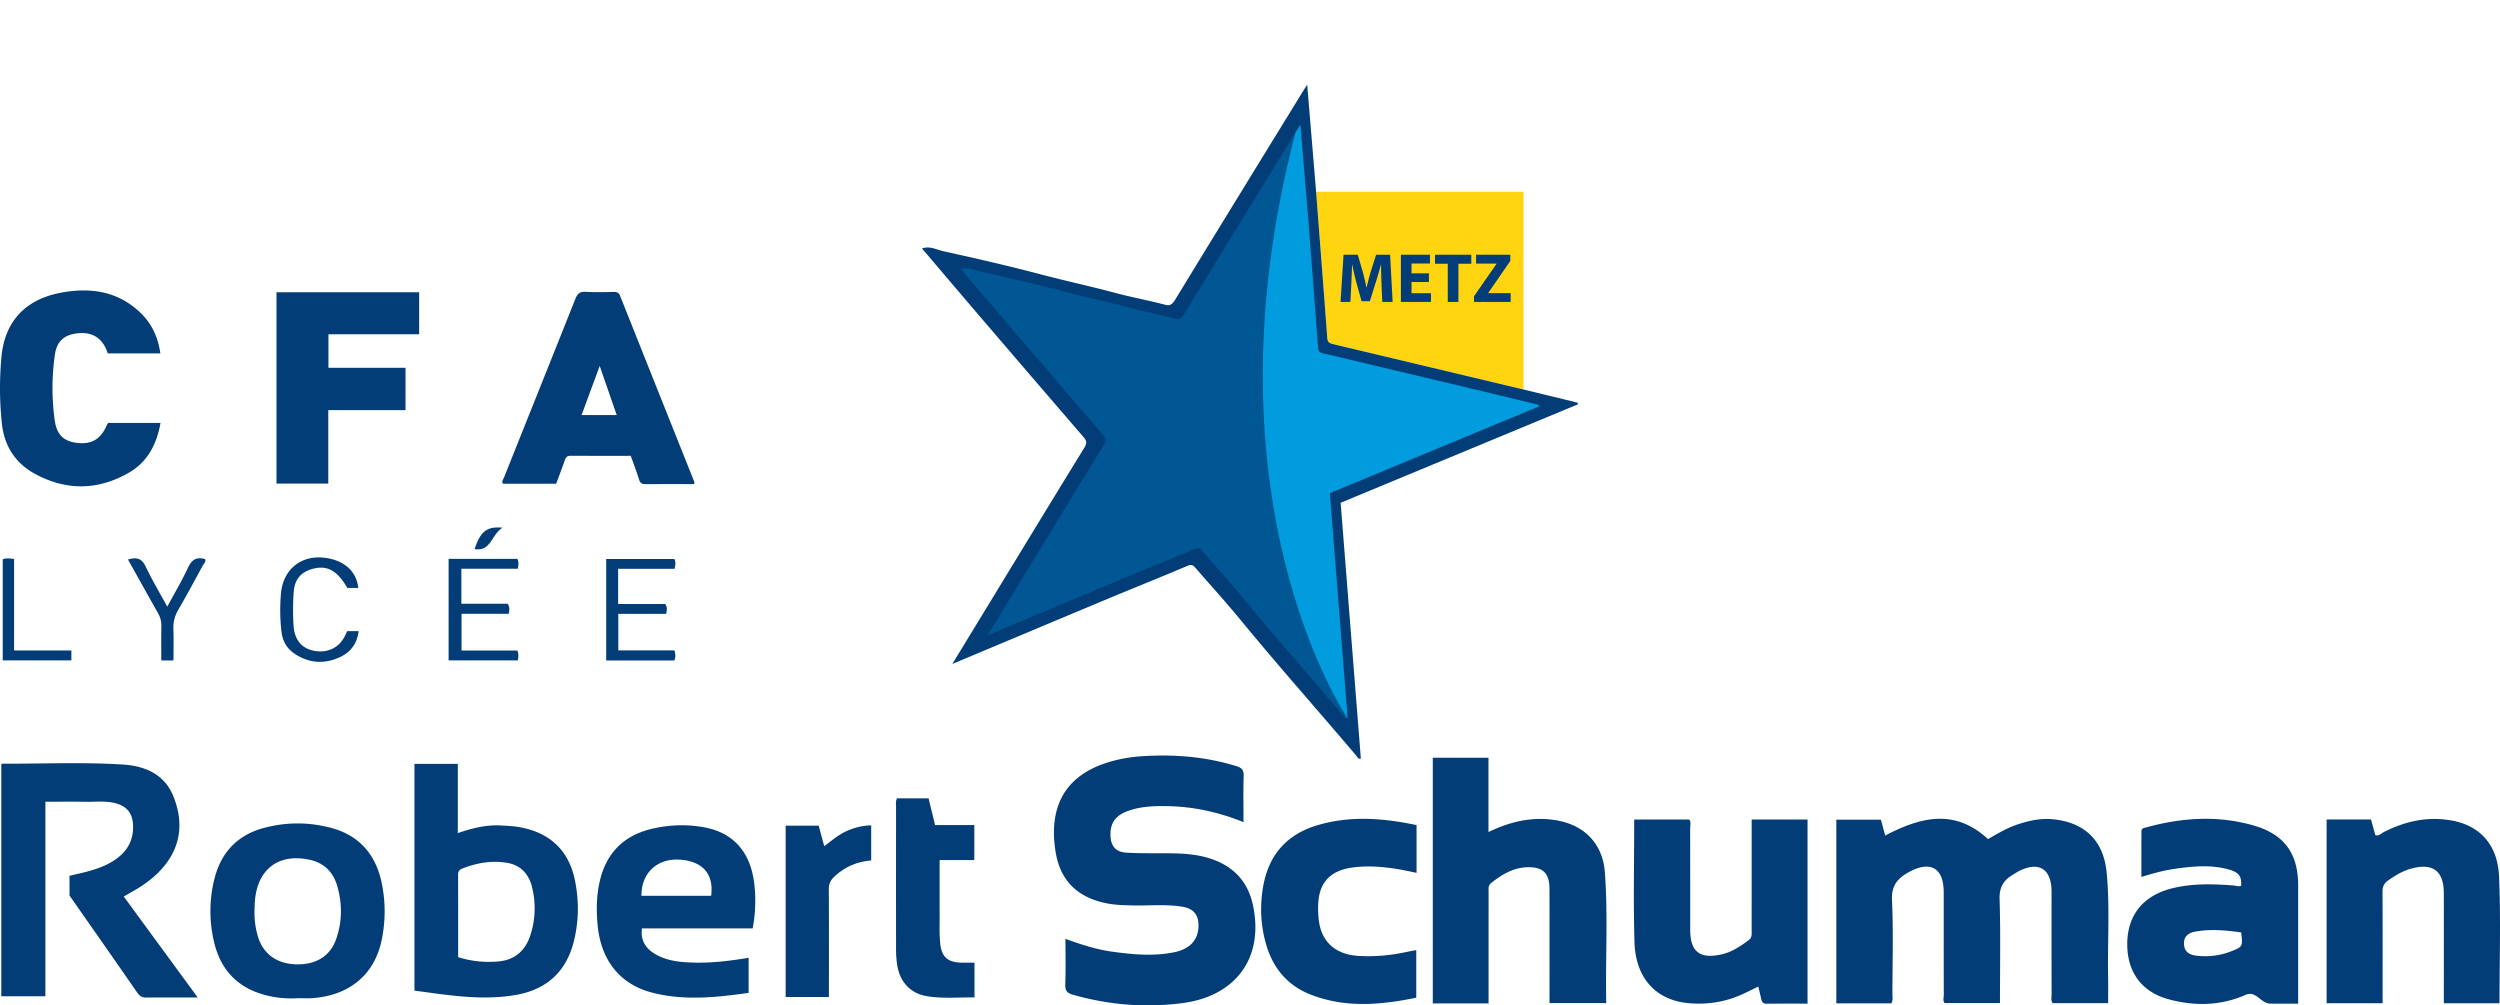 <svg xmlns="http://www.w3.org/2000/svg" width="651.648" height="262.059" viewBox="0 0 651.648 262.059" enable-background="new 0 0 651.648 262.059"><filter id="a"><feGaussianBlur stdDeviation="4"/></filter><path d="M397.116 49.98v51.54c-16.477-3.927-32.955-7.857-49.437-11.77-.892-.212-1.616-.362-1.704-1.572-.941-12.737-1.94-25.47-2.92-38.197h54.061z" fill="#ffd511"/><path d="M282.472 113.975c.792.918.89 1.554.202 2.674-8.387 13.634-16.698 27.315-25.03 40.983-3.024 4.96-6.05 9.92-9.42 15.443 14.128-5.924 27.633-11.605 41.153-17.248 6.714-2.802 13.475-5.491 20.167-8.342 1.006-.429 1.447-.173 2.02.488 3.94 4.545 8 8.99 11.816 13.636 9.83 11.972 20.129 23.543 30.139 35.36.299.354.464.991 1.199.742l-5.268-66.659 61.874-25.665-.134-.436-14.072-3.43c-16.479-3.927-32.957-7.857-49.439-11.772-.893-.213-1.616-.363-1.705-1.573-.942-12.735-1.938-25.466-2.919-38.197l-2.321-27.92c-.728 1.154-1.118 1.759-1.494 2.371-11.013 17.926-22.043 35.842-32.993 53.808-.663 1.087-1.372 1.518-2.41 1.239-4.376-1.177-8.852-1.975-13.21-3.147-6.427-1.727-12.932-3.115-19.364-4.818-8.434-2.233-16.951-4.166-25.471-6.054-1.675-.37-3.384-1.427-5.466-.692 5.038 5.92 9.901 11.663 14.797 17.379a12911.641 12911.641 0 0 0 27.35 31.83zm266.643 113.447c-.805-8.285-5.643-13.02-13.909-13.865-3.28-.335-6.423.356-9.512 1.409-2.718.927-5.151 2.425-7.506 3.748-8.748-8.079-17.694-5.68-26.795-.92l-1.118-4.148h-11.62v47.875h14.367c.435-.852.247-1.675.248-2.468.016-8.168.274-16.348-.107-24.498-.178-3.813 1.575-5.679 4.428-7.248 5.583-3.07 9.052-1.068 9.055 5.232.005 8.904-.007 17.807.017 26.71.002.768-.302 1.615.214 2.204h14.432c0-9.127.179-18.103-.097-27.065-.096-3.13 1.036-4.977 3.5-6.406.508-.294.988-.641 1.51-.906 5.113-2.6 8.36-.717 8.526 4.94.017.587.005 1.176.005 1.765 0 8.462-.008 16.924.013 25.386.002.773-.26 1.609.277 2.311h14.459c0-2.395.037-4.662-.007-6.927-.173-9.043.498-18.105-.38-27.13zm-232.964-3.394c-3.429-1.244-7.011-1.55-10.623-1.601-3.97-.056-7.948.058-11.907-.172-2.884-.168-4.128-1.78-4.17-4.659-.047-3.16 1.413-5.149 4.805-6.302 3.39-1.153 6.924-1.25 10.46-1.158 6.59.173 12.94 1.546 19.416 4.163 0-4.267-.087-8.16.043-12.045.053-1.57-.53-2.131-1.944-2.567-8.2-2.526-16.583-3.143-25.083-2.535a37.533 37.533 0 0 0-8.005 1.464c-12.01 3.564-15.8 12.198-13.993 23.436 1.233 7.668 5.915 12.008 13.523 13.448 2.187.414 4.377.458 6.584.508 4.331.098 8.683-.374 12.992.346 2.888.483 4.196 2.127 4.153 5.03-.055 3.627-2.26 6.04-6.498 6.865-5.416 1.052-10.834.545-16.236-.222-4.054-.575-7.93-1.852-11.948-3.306 0 4.184.092 8.078-.045 11.964-.055 1.58.535 2.182 1.948 2.586 9.388 2.683 18.933 3.461 28.596 2.196 14.095-1.845 21.314-12.013 18.355-25.62-1.278-5.876-4.804-9.78-10.423-11.819zm102.173 3.353c-.532-7.186-5-11.937-11.74-13.38a24.279 24.279 0 0 0-7.455-.426c-3.835.37-7.432 1.515-11.145 3.307v-19.377h-14.517v64.035h14.544v-2.293c0-8.902-.003-17.803.005-26.704.001-.854-.174-1.717.692-2.4 2.757-2.177 5.667-3.957 9.312-4.085 4.105-.144 5.858 1.498 5.866 5.572.018 8.975.006 17.95.006 26.925v2.909h14.784c-.218-11.461.484-22.79-.352-34.083zm169.021-12.234c-9.304-2.658-18.608-2.03-27.845.5-.533.147-1.3.202-1.308.955-.036 3.92-.017 7.841-.017 11.98 3.188-.989 6.02-1.747 8.925-2.151 4.675-.65 9.366-1.088 13.997.249 2.537.732 3.263 1.83 3.067 4.217-.655.261-1.292-.03-1.937-.08-5.367-.426-10.729-.58-16.008.725-7.496 1.852-11.612 6.89-11.73 14.24-.117 7.455 3.667 12.787 10.819 14.7 6.692 1.792 13.392 1.718 19.86-1.095 1.163-.506 1.972-.413 3.005.279 1.13.757 2.117 1.909 3.627 1.933 2.338.037 4.677.01 7.237.01v-30.768c0-8.4-3.605-13.383-11.692-15.694zm-5.906 32.87c-2.857 1.107-5.821 1.43-8.845 1.104-1.718-.186-3.143-.875-3.309-2.884-.174-2.12 1.127-3.084 2.958-3.41 4-.711 7.988-.35 11.94.222.44 3.7.407 3.75-2.744 4.969zm-124.857-31.842c0 8.752.001 17.504-.001 26.255 0 .941.167 1.917-.761 2.612-2.186 1.635-4.427 3.144-7.157 3.745-5.63 1.238-8.093-.717-8.096-6.469-.005-8.825.007-17.65-.016-26.475-.002-.766.292-1.612-.26-2.225h-14.325c0 10.75-.24 21.344.071 31.922.282 9.56 5.742 15.289 14.343 15.967 4.86.383 9.513-.369 13.944-2.418 1.294-.599 2.568-1.242 3.988-1.932.292 1.23.545 2.215.754 3.21.17.808.5 1.274 1.457 1.262 3.517-.047 7.036-.02 10.626-.02v-47.99h-14.567v2.556zm194.813 12.2c-.363-8.19-4.995-13.11-12.135-14.462-6.316-1.195-12.25.093-17.91 2.98-.679.346-1.248 1.073-2.199.822l-1.126-4.116h-11.57v47.886h14.594v-2.278c0-8.9.026-17.8-.029-26.699-.008-1.303.335-2.195 1.407-2.963 1.865-1.337 3.798-2.505 6.023-3.121 5.667-1.567 8.531.55 8.55 6.367.024 7.943.006 15.887.006 23.83v4.893h14.51c0-11.118.366-22.148-.121-33.14zm-515.341-12.648c-1.788-.369-3.644-.456-5.475-.562-3.788-.22-7.417.677-11.249 1.989v-18.038h-11.3v59.099c8.897 1.181 17.686 2.694 26.588 1.096 7.933-1.425 13.003-6.09 14.965-13.974 1.279-5.14 1.349-10.33.35-15.52-1.492-7.76-6.143-12.493-13.88-14.09zm2.097 28.312c-1.373 4.023-4.23 6.273-8.47 6.593-3.449.26-6.856-.064-10.26-1.14 0-7.224.015-14.344-.02-21.463-.004-.879.312-1.323 1.096-1.63 3.831-1.504 7.789-2.189 11.856-1.457 3.578.644 5.591 3.116 6.385 6.51.987 4.224.82 8.46-.587 12.587zm6.821-117.955c.763-2.063 1.532-4.043 2.22-6.051.267-.781.58-1.24 1.517-1.233 5.213.036 10.428.017 15.705.017.747 2.109 1.519 4.093 2.138 6.123.29.954.757 1.273 1.718 1.264 4.188-.036 8.376-.015 12.615-.015.103-.332.157-.41.138-.458-6.463-16.201-12.935-32.4-19.387-48.605-.324-.814-.814-1.053-1.66-1.035-2.426.051-4.86.128-7.278-.025-1.52-.097-2.181.457-2.724 1.823-6.17 15.532-12.405 31.037-18.593 46.561-.195.489-.721 1-.283 1.634h13.874zm11.345-30.694c1.55 4.473 2.96 8.533 4.441 12.805h-9.17l4.729-12.805zM86.274 215.787c-5.789-1.538-11.648-1.532-17.443.01-6.95 1.848-11.236 6.42-12.955 13.343-1.387 5.585-1.373 11.237.021 16.812 1.727 6.906 6.037 11.435 12.973 13.348a26.39 26.39 0 0 0 8.73.89c1.249 0 2.503.074 3.747-.01 9.695-.663 16.271-6.123 18.13-15.114 1.039-5.024 1.056-10.088-.022-15.102-1.572-7.306-5.862-12.232-13.181-14.177zm1.365 28.95c-1.539 4.427-5.176 6.716-10.308 6.626-4.96-.087-8.528-2.517-9.97-6.853-.77-2.317-1.067-4.715-1.029-7.157.046-.954.049-1.911.143-2.86.8-8.033 6.193-12.041 14.071-10.426 3.803.78 6.275 3.137 7.343 6.815 1.343 4.619 1.34 9.28-.25 13.855zm96.07-29.06c-4.533-.862-9.067-.724-13.574.306-7.476 1.709-12.08 6.252-13.811 13.753-.822 3.562-.884 7.16-.612 10.752.726 9.597 5.696 16.021 14.277 18.25 8.35 2.168 16.741 1.238 25.148.062v-9.147c-4.825.807-9.494 1.376-14.21 1.256-3.465-.088-6.914-.377-10.026-2.149-2.748-1.563-3.967-3.819-3.572-6.764h28.86c.755-4.025.87-7.935.396-11.806-.995-8.14-5.464-13.106-12.877-14.514zm1.655 17.83h-18.163c-.063-5.955 4.133-9.842 10.056-9.427 5.917.414 8.87 3.798 8.107 9.427zM9.058 123.48c8.171 4.482 16.503 4.362 24.546-.273 4.768-2.748 7.22-7.28 8.236-12.959H28.158c-.24.464-.384.718-.506.983-1.552 3.344-3.924 4.658-7.606 4.208-3.45-.42-5.261-2.124-5.778-5.866a61.031 61.031 0 0 1 .04-17.135c.49-3.382 2.288-5.073 5.623-5.524 4.188-.568 6.926 1.288 8.16 5.207h13.716c-.6-4.138-2.15-7.572-4.927-10.33-6.053-6.012-13.537-7.004-21.453-5.404C6.47 78.197 1.21 83.947.382 92.995c-.535 5.839-.525 11.747.138 17.612.65 5.743 3.529 10.126 8.538 12.873zm334.247 91.65c-7.84 2.35-12.533 7.66-14.003 15.686-.965 5.272-.727 10.552.831 15.705 1.806 5.974 5.573 10.377 11.367 12.675 9.09 3.606 18.377 2.761 27.666.866v-12.417c-.884.17-1.596.288-2.3.444-4.258.94-8.561 1.343-12.915 1.063-5.626-.363-9.27-3.442-10.1-8.673a23.815 23.815 0 0 1-.222-5.27c.334-5.015 2.964-7.964 7.892-8.918 1.505-.291 3.061-.407 4.597-.434 4.411-.077 8.736.695 13.122 1.665v-12.454c-8.684-1.828-17.318-2.52-25.935.062zM85.61 87.137h23.646V76.189H72.068v49.862h13.504v-19.139h20.131V95.874H85.61v-8.737zM250.643 250.92c-3.5-.055-5.171-1.395-5.555-4.91-.27-2.471-.152-4.988-.163-7.485-.019-4.688-.005-9.375-.005-14.337h9.043v-9.132h-10.225l-1.698-6.967h-8.204c-.455.755-.27 1.509-.271 2.227-.013 12.426-.017 24.85 0 37.276.002 1.245.086 2.5.261 3.733.638 4.48 3.364 7.563 7.628 8.31 4.136.724 8.326.3 12.557.357v-9.07c-1.194 0-2.281.015-3.368-.002zM214.84 220.56l-1.446-5.344h-8.608v44.66h11.281v-2.495c0-8.528.03-17.055-.029-25.583-.01-1.368.404-2.306 1.394-3.246 2.76-2.623 6.038-3.989 9.654-4.261v-9.154c-2.41.05-4.51.627-6.537 1.548-2.074.943-3.77 2.454-5.709 3.875zm-79.985-50.988h-14.551V160H132.6c.173-.91.345-1.687-.28-2.639h-12.062v-9.12h14.733c.1-.955.3-1.719-.135-2.566h-17.923v26.466h18.057c.114-.88.277-1.644-.135-2.568zm41-21.312c.18-1.032.362-1.809-.099-2.545H158.01v26.444h17.77c.358-.85.316-1.611.023-2.62H161.17v-9.522h12.45c.236-.921.383-1.673-.22-2.582h-12.28v-9.175h14.734zm-94.337.01c3.782-1.006 6.376.432 9.021 4.985h2.855c-.418-3.886-3.033-6.613-7.215-7.594-6.916-1.622-12.413 2.223-12.966 9.22-.26 3.29-.238 6.601.175 9.902.304 2.433 1.446 4.32 3.436 5.642 3.803 2.528 7.868 2.729 11.932.791 2.71-1.292 4.326-3.54 4.736-6.707h-3.004c-.215.467-.387.87-.582 1.261-1.547 3.106-4.554 4.537-8.085 3.856-3.262-.63-5.09-2.949-5.306-6.604a65.784 65.784 0 0 1 .052-8.803c.238-3.175 1.87-5.129 4.951-5.949zm-32.53-.262c-1.57 3.365-3.474 6.574-5.387 10.126-1.982-3.642-3.98-6.97-5.627-10.462-1.045-2.216-2.459-2.462-4.61-1.825 2.648 4.735 5.201 9.347 7.805 13.931.636 1.12.932 2.243.9 3.54-.074 2.914-.023 5.83-.023 8.832h3.179c0-2.8.076-5.501-.027-8.197-.069-1.823.338-3.4 1.265-4.987 2.217-3.794 4.282-7.678 6.386-11.537.291-.534.913-.993.618-1.678-2.277-.706-3.509.177-4.48 2.257zm-48.28-2.191v26.325h17.9v-2.592H3.672v-23.853c-1.131-.121-2.061-.305-2.964.12zm130.293-8.27c-4.162-.38-5.756.988-7.3 5.576 4.315.706 4.363-3.783 7.3-5.577zm-96.713 94.98c3.295-1.85 6.333-4.023 8.696-7.013 4.359-5.503 4.721-11.62 2.235-17.882-2.319-5.834-7.433-7.994-13.21-8.351-10.427-.645-20.88-.186-31.32-.217-.129 0-.257.124-.354.177v60.447h11.496v-50.709c3.71 0 7.234-.035 10.758.013 2.491.036 5.004-.273 7.468.362 2.968.764 4.47 2.588 4.62 5.64.234 4.761-2.2 8.246-7.402 10.617-2.875 1.307-5.958 1.921-9.16 2.68v5.124s3.158 4.531 4.333 6.205c4.474 6.386 8.939 12.78 13.377 19.193.623.897 1.299 1.224 2.363 1.21 4.262-.048 8.528-.017 13.35-.017a64168.27 64168.27 0 0 0-19.277-26.317c.786-.45 1.405-.813 2.027-1.162zM352.233 74.032c.073-1.533.146-3.431.2-5.093h.037c.31 1.607.712 3.36 1.114 4.82l1.314 4.746h2.172l1.497-4.801a77.391 77.391 0 0 0 1.388-4.765h.036c0 1.79.055 3.578.11 5.057l.2 4.71h2.702l-.657-12.304h-3.651l-1.296 4.089c-.42 1.37-.84 2.994-1.168 4.418h-.073a53.107 53.107 0 0 0-1.041-4.4l-1.205-4.107h-3.706l-.785 12.304h2.574l.238-4.674zm20.758 2.392h-5.057v-2.92h4.527v-2.265h-4.527v-2.555h4.801v-2.282h-7.576v12.304h7.832v-2.282zm4.382 2.282h2.775v-9.968h3.359v-2.336h-9.457v2.336h3.323v9.968zm16.394-2.3h-5.823v-.073l5.732-8.325v-1.606h-8.927v2.3h5.33v.073l-5.86 8.434v1.497h9.548v-2.3z" fill="#033d78"/><path d="M351.281 187.286c-.64.22-.79-.34-1.05-.66-8.82-10.41-17.9-20.61-26.56-31.16-3.36-4.09-6.94-8.01-10.41-12.01-.51-.59-.9-.81-1.78-.43-5.9 2.51-11.86 4.88-17.77 7.35-11.92 4.97-23.82 9.98-36.27 15.2 2.97-4.87 5.64-9.24 8.3-13.61 7.34-12.05 14.67-24.1 22.06-36.12.6-.98.52-1.54-.18-2.35-8.05-9.34-16.08-18.69-24.1-28.05-4.31-5.04-8.6-10.1-13.04-15.32 1.83-.65 3.34.29 4.82.61 7.5 1.67 15.01 3.37 22.44 5.34 5.67 1.5 11.4 2.72 17.07 4.24 3.84 1.04 7.78 1.74 11.64 2.78.91.24 1.54-.14 2.12-1.1 9.65-15.83 19.37-31.62 29.08-47.41-25.2 96.25 13.63 152.7 13.63 152.7z" fill="#015794" filter="url(#a)"/><path d="M346.641 128.546c1.55 19.52 3.1 39.13 4.64 58.74 0 0-38.83-56.45-13.63-152.7.33-.54.67-1.07 1.31-2.09.71 8.55 1.38 16.58 2.05 24.6.86 11.22 1.74 22.44 2.57 33.66.08 1.07.72 1.2 1.5 1.39 14.53 3.45 29.05 6.91 43.57 10.37 4.13 1.01 8.27 2.02 12.4 3.02l.12.39c-18.1 7.5-36.19 15.01-54.53 22.62z" fill="#009cde" filter="url(#a)"/></svg>